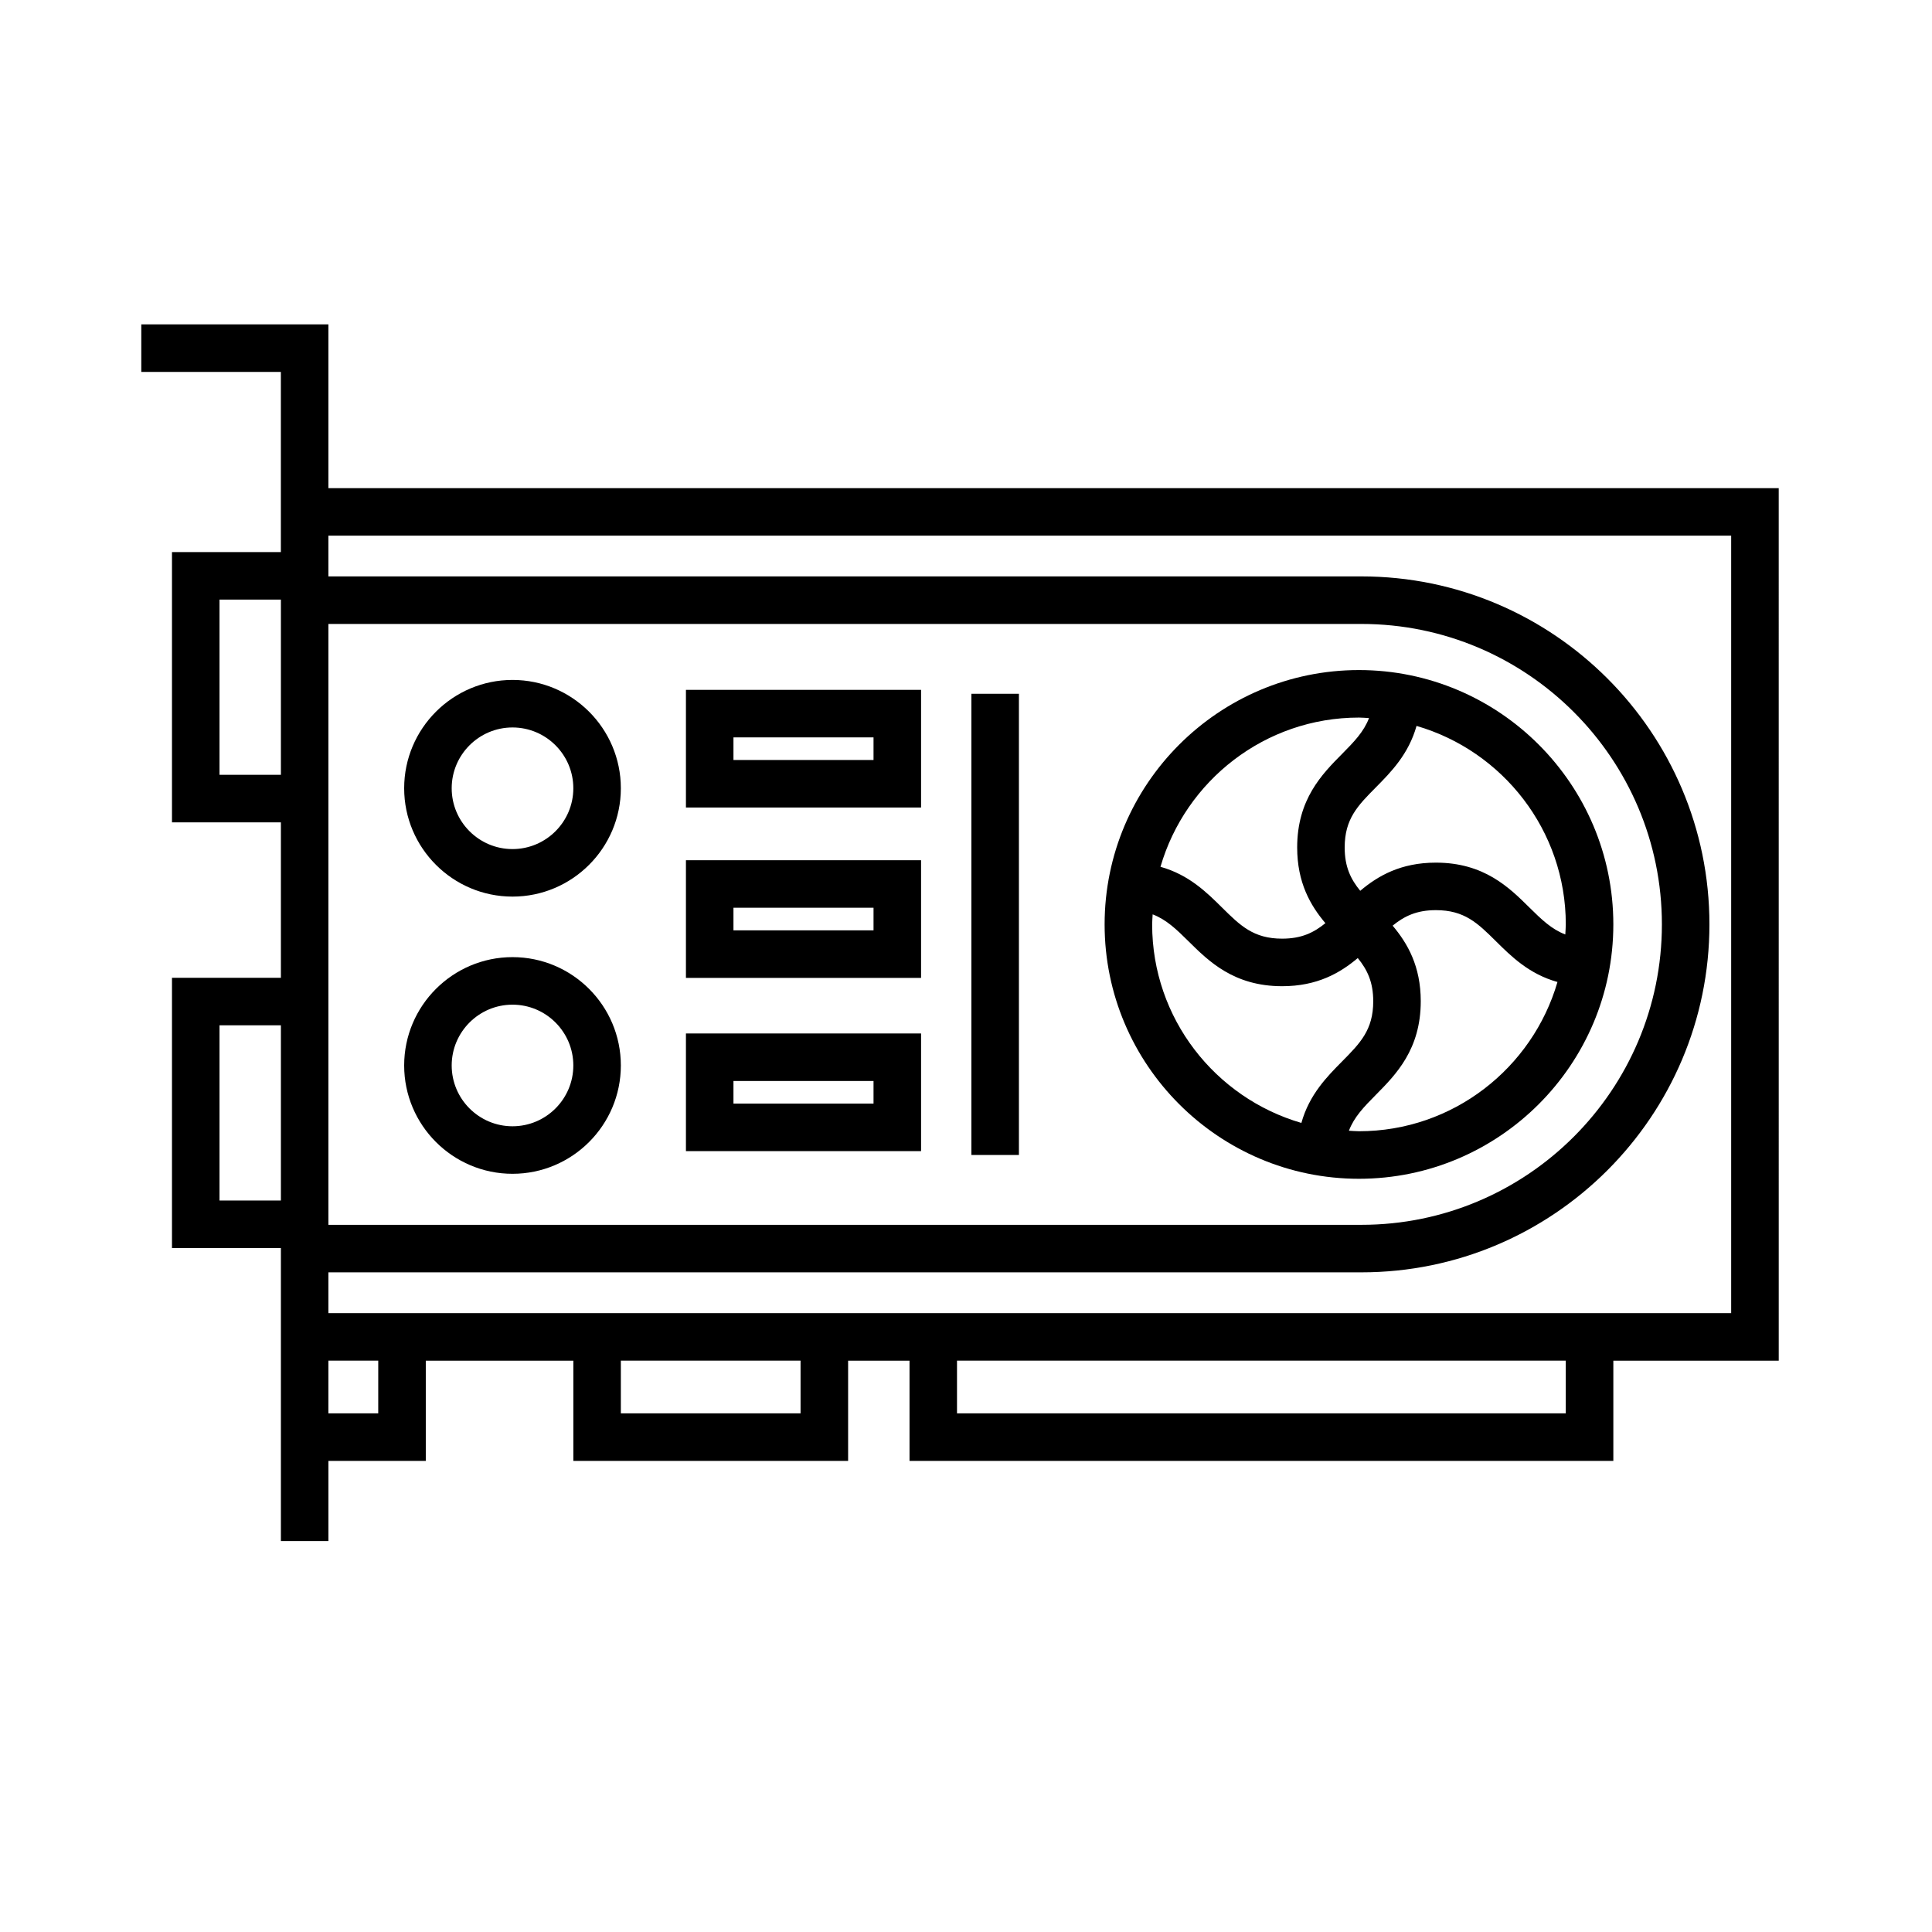<?xml version="1.0" encoding="UTF-8"?>
<!-- Uploaded to: ICON Repo, www.iconrepo.com, Generator: ICON Repo Mixer Tools -->
<svg fill="#000000" width="800px" height="800px" version="1.1" viewBox="144 144 512 512" xmlns="http://www.w3.org/2000/svg">
 <g>
  <path d="m615.38 273.37h-384.35v-43.406h-49.586v12.594h36.988v47.75l-28.855 0.004v71.625h28.863v41.188h-28.863v71.625h28.863v77.656h12.594v-21.25h25.805v-26.562h39.105v26.562h72.816v-26.562h16.273v26.562l186.52-0.004v-26.559h43.832zm-384.35 35.984h273.77c43.902 0 79.621 35.719 79.621 79.621s-35.719 79.617-79.621 79.617l-273.77 0.004zm-28.859 39.984v-46.438h16.27v46.438zm0 112.81v-46.438h16.27v46.438zm42.066 56.406h-13.211l0.004-13.965h13.211zm111.92 0h-47.625v-13.965h47.625zm202.79 0h-161.33v-13.965h161.33zm43.832-26.562h-371.75v-10.809h273.77c50.848 0 92.219-41.367 92.219-92.211 0-50.848-41.367-92.219-92.219-92.219l-273.77 0.004v-10.797h371.75z"/>
  <path d="m571.55 388.98c0-37.168-30.238-67.406-67.41-67.406-37.168 0-67.406 30.238-67.406 67.406 0 37.172 30.238 67.41 67.406 67.41 37.172-0.008 67.41-30.246 67.41-67.41zm-12.598 0c0 0.902-0.098 1.777-0.133 2.664-3.633-1.387-6.281-3.953-9.508-7.141-5.356-5.301-12.02-11.895-24.789-11.895-9.32 0-15.367 3.512-20.047 7.465-2.516-3.078-4.121-6.34-4.121-11.48 0-7.586 3.465-11.09 8.258-15.93 3.977-4.016 8.68-8.77 10.785-16.289 22.82 6.625 39.555 27.676 39.555 52.605zm-54.812-54.816c0.902 0 1.777 0.09 2.664 0.137-1.387 3.633-3.953 6.277-7.144 9.496-5.301 5.356-11.895 12.02-11.895 24.789 0 9.324 3.516 15.375 7.477 20.062-3.066 2.504-6.332 4.106-11.461 4.106-7.598 0-11.098-3.465-15.945-8.258-4.019-3.981-8.777-8.688-16.297-10.785 6.629-22.809 27.676-39.547 52.602-39.547zm-54.809 54.816c0-0.902 0.098-1.777 0.133-2.664 3.637 1.387 6.293 3.953 9.516 7.144 5.356 5.301 12.027 11.895 24.801 11.895 9.316 0 15.359-3.512 20.043-7.461 2.5 3.066 4.098 6.328 4.098 11.453 0 7.598-3.465 11.098-8.258 15.945-3.977 4.019-8.688 8.777-10.785 16.297-22.816-6.633-39.547-27.688-39.547-52.609zm54.809 54.809c-0.902 0-1.777-0.098-2.664-0.133 1.379-3.637 3.953-6.293 7.144-9.516 5.301-5.356 11.895-12.027 11.895-24.801 0-9.305-3.508-15.352-7.453-20.031 3.074-2.504 6.332-4.109 11.465-4.109 7.594 0 11.09 3.461 15.93 8.254 4.016 3.981 8.77 8.688 16.289 10.785-6.629 22.812-27.684 39.551-52.605 39.551z"/>
  <path d="m401.43 327.86h12.594v122.22h-12.594z"/>
  <path d="m325.78 358h62.312v-31.18h-62.312zm12.594-18.586h37.121v5.992h-37.121z"/>
  <path d="m325.78 403.15h62.312v-31.18l-62.312-0.004zm12.594-18.586h37.121v5.992h-37.121z"/>
  <path d="m325.78 449.06h62.312v-31.18h-62.312zm12.594-18.586h37.121v5.992h-37.121z"/>
  <path d="m279.82 324.19c-15.828 0-28.711 12.879-28.711 28.707 0 15.828 12.883 28.711 28.711 28.711s28.711-12.883 28.711-28.711c0-15.832-12.879-28.707-28.711-28.707zm0 44.824c-8.887 0-16.117-7.231-16.117-16.117 0-8.887 7.231-16.113 16.117-16.113s16.117 7.231 16.117 16.113c0 8.883-7.231 16.117-16.117 16.117z"/>
  <path d="m279.82 397.65c-15.828 0-28.711 12.879-28.711 28.711 0 15.828 12.883 28.707 28.711 28.707s28.711-12.883 28.711-28.707c0-15.836-12.879-28.711-28.711-28.711zm0 44.824c-8.887 0-16.117-7.231-16.117-16.113 0-8.883 7.231-16.113 16.117-16.113s16.117 7.231 16.117 16.113c0 8.883-7.231 16.113-16.117 16.113z"/>
 </g>
</svg>